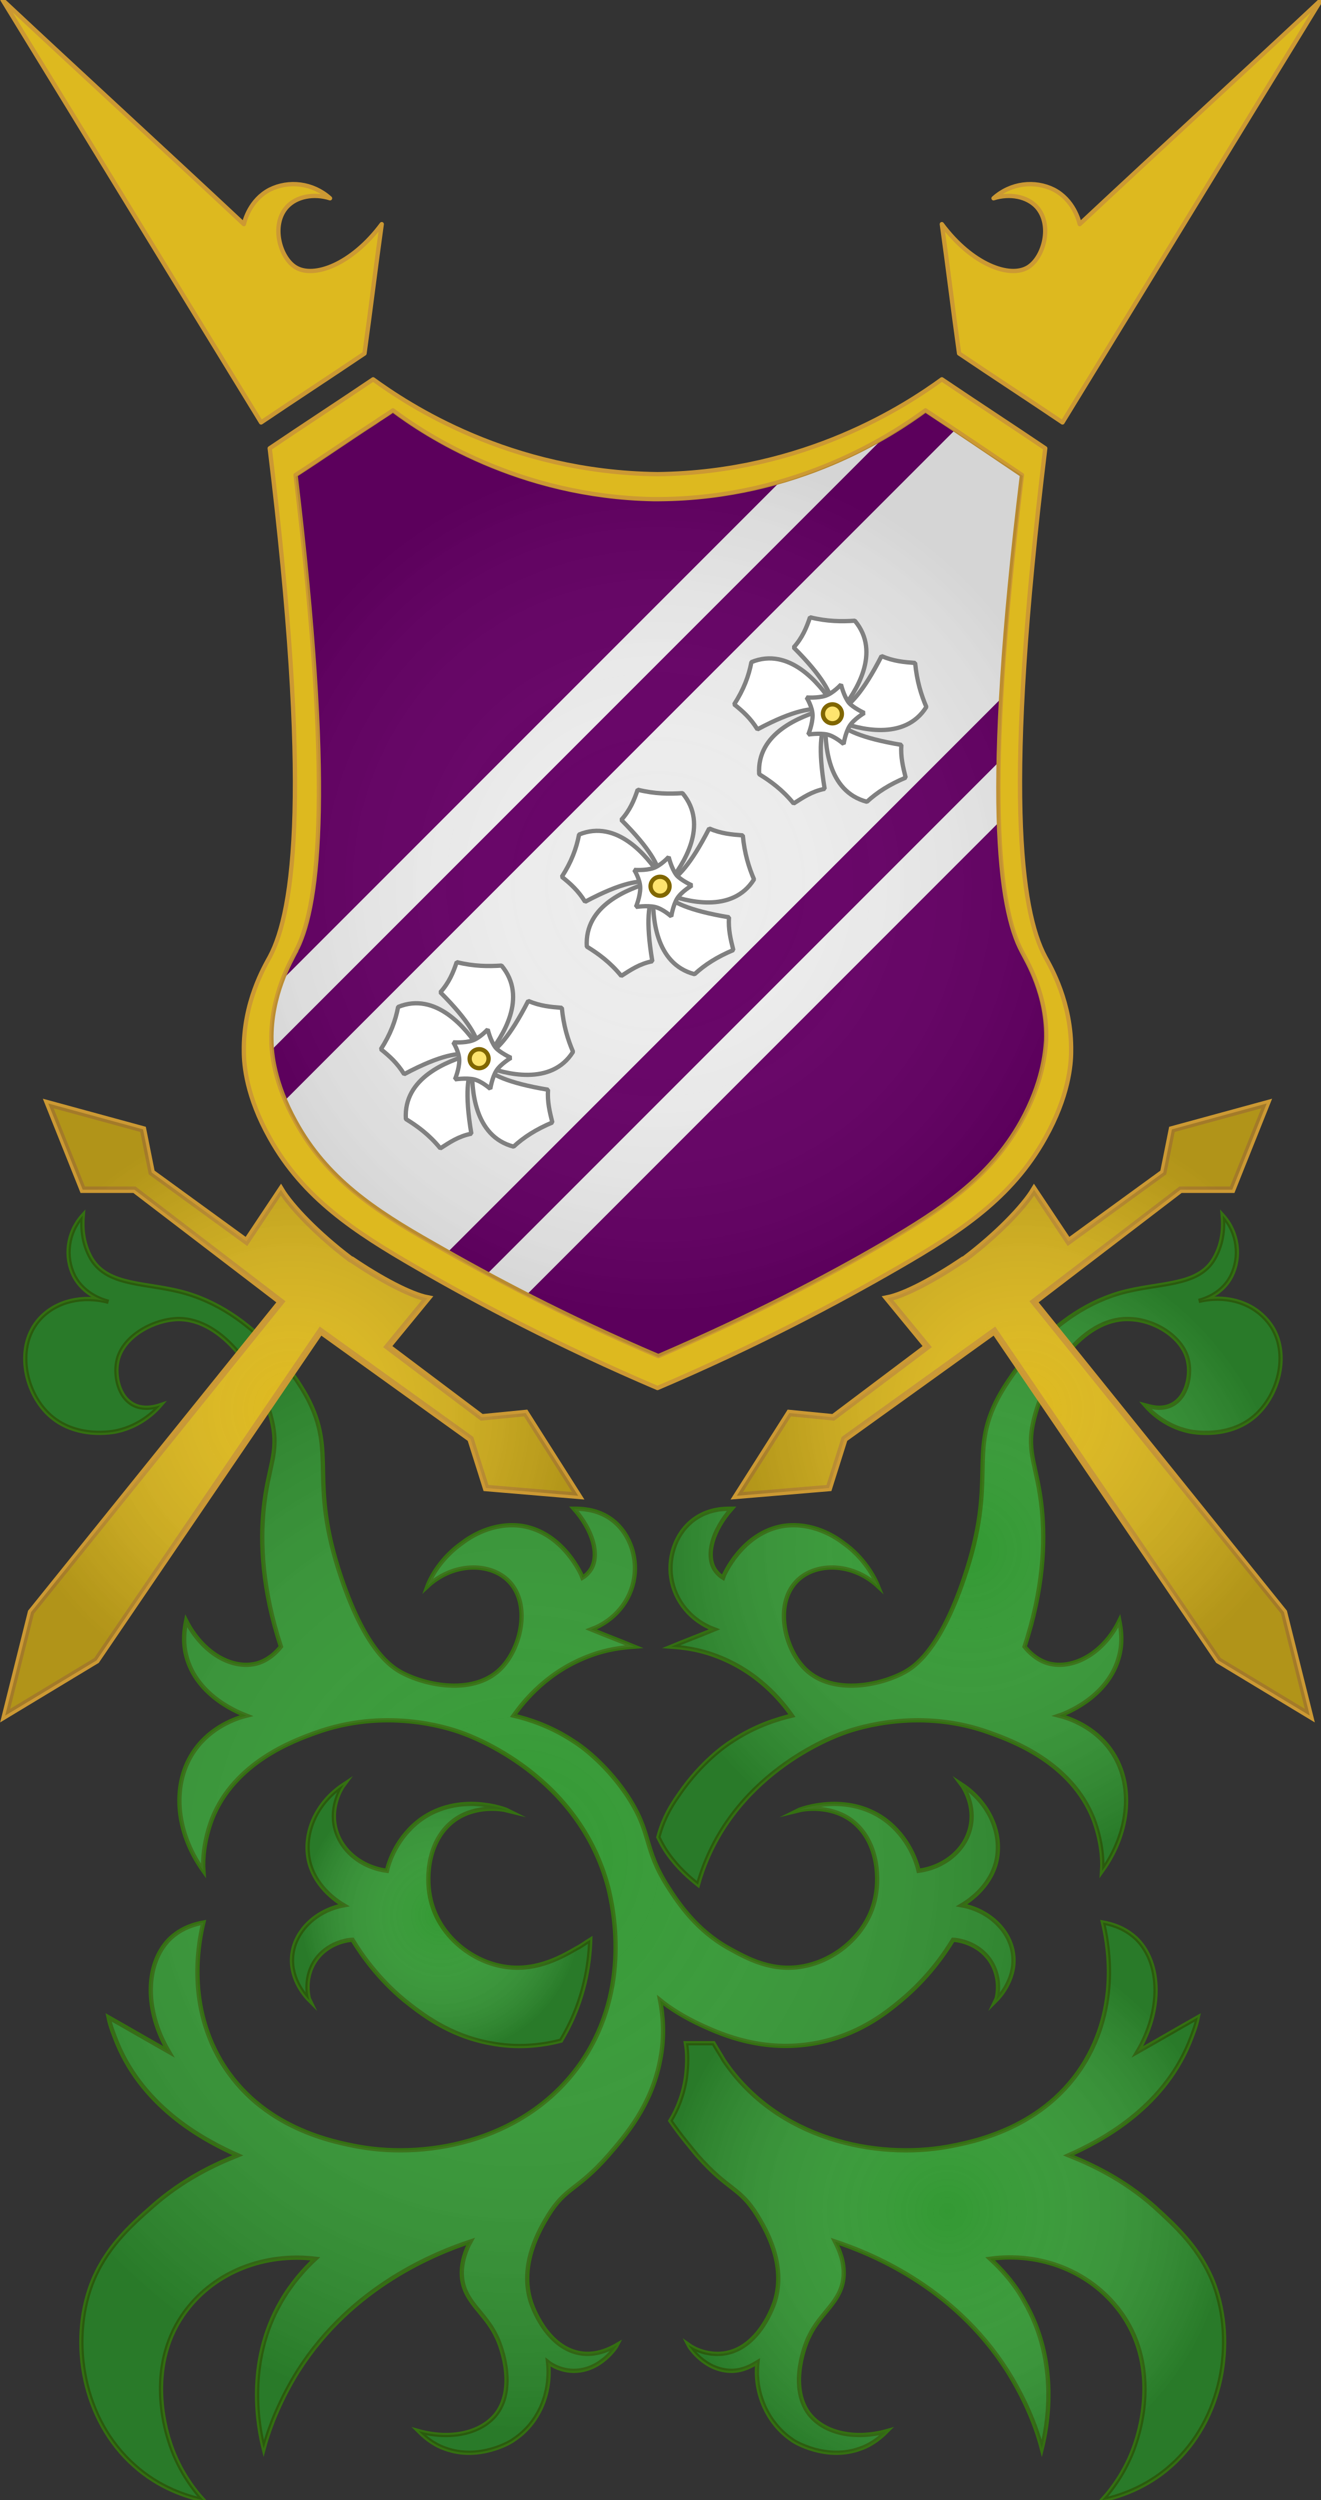 <?xml version="1.0" encoding="utf-8"?>
<!-- Generator: Adobe Illustrator 26.1.0, SVG Export Plug-In . SVG Version: 6.00 Build 0)  -->
<svg version="1.1" id="Layer_1" xmlns="http://www.w3.org/2000/svg" xmlns:xlink="http://www.w3.org/1999/xlink" x="0px" y="0px"
	 viewBox="0 0 153.3 290" style="enable-background:new 0 0 153.3 290;" xml:space="preserve">
<rect x="0" y="0" width="153.3" height="290" fill="#333333" stroke="none"/>
<style type="text/css">
	.st0{fill:#660066;}
	.st1{fill:#EDEDED;}
	.st2{fill:#DDB91F;stroke:#CC9933;stroke-width:0.5;stroke-linejoin:round;stroke-miterlimit:10;}
	.st3{fill:#339933;stroke:#347011;stroke-width:0.5;stroke-miterlimit:10;}
	.st4{fill:url(#SVGID_1_);}
	.st5{fill:url(#SVGID_00000034082434732317193770000015239513875596565925_);}
	.st6{fill:url(#SVGID_00000071536974601670044150000011142665052696904353_);}
	.st7{fill:url(#SVGID_00000099633169408346155660000011556045434542310787_);}
	.st8{fill:#DDB91F;stroke:#CC9933;stroke-width:0.75;stroke-miterlimit:10;}
	.st9{fill:url(#SVGID_00000090992322866778101410000014917289755684303744_);}
	.st10{fill:url(#SVGID_00000106842159983712881480000014789914744318460073_);}
	.st11{fill:url(#SVGID_00000000209914364128848760000003968334542594407090_);}
	.st12{fill:#FFFFFF;stroke:#808080;stroke-width:0.5;stroke-miterlimit:1.063;}
	.st13{fill:#FFFFFF;stroke:#808080;stroke-width:0.5;stroke-miterlimit:1.441;}
	.st14{fill:#FEE46E;stroke:#806600;stroke-width:0.5;stroke-miterlimit:1.441;}
</style>
<g>
	<g>
		<path class="st0" d="M121.3,120.8c0,1.4-0.3,4.9-2.8,9.4c-3.7,6.6-9.3,10.2-15.9,14.1c-6.7,3.9-15.5,8.5-26.2,13.1
			c-5.6-2.4-10.7-4.8-15.2-7.1c-1.6-0.8-3.1-1.6-4.6-2.4c-1.6-0.9-3.2-1.8-4.6-2.6c-0.6-0.3-1.2-0.7-1.8-1
			c-6.7-3.8-12.3-7.5-15.9-14.1c-0.5-0.9-0.9-1.7-1.2-2.5c-1-2.4-1.4-4.4-1.5-5.7c0-0.5-0.1-0.8-0.1-1.1c-0.1-2.8,0.5-5.2,1.2-7
			c0.6-1.7,1.3-2.8,1.6-3.3c0.1-0.1,0.1-0.3,0.2-0.4c2.6-5.3,4.1-19-0.2-54.9c3.1-2,6.1-4.1,9.2-6.1c0.7-0.4,1.3-0.8,2.1-1.4
			c3.6,2.7,14.5,10,30.2,10.3c0.2,0,0.5,0,0.7,0c5.2,0,10-0.9,14.1-2.1c5.1-1.5,9.2-3.5,12.2-5.2c2-1.2,3.6-2.3,4.6-3
			c1.1,0.8,2.2,1.5,3.4,2.2c2.6,1.8,5.2,3.5,7.9,5.2c-1.3,10.4-2,18.9-2.4,25.9c-0.2,2.7-0.2,5.2-0.3,7.5c0,2.6,0,4.9,0,7
			c0.3,8.1,1.4,12.5,2.7,15C119,111.5,121.4,115.5,121.3,120.8z"/>
	</g>
	<path class="st1" d="M118.5,55.2c-1.3,10.4-2,18.9-2.4,25.9l-64.2,64.2c-0.6-0.3-1.2-0.7-1.8-1c-6.7-3.8-12.3-7.5-15.9-14.1
		c-0.5-0.9-0.9-1.7-1.2-2.5L110.7,50C113.2,51.7,115.9,53.4,118.5,55.2z"/>
	<path class="st1" d="M115.8,95.5l-54.7,54.7c-1.6-0.8-3.1-1.6-4.6-2.4l59.3-59.3C115.7,91.1,115.7,93.4,115.8,95.5z"/>
	<path class="st1" d="M94.5,51.8l9.2-4.2l1,1l-2.1,2.1l-71.2,71.2c0-0.1,0-0.2,0-0.3c0-0.1,0-0.2,0-0.3c0-0.2,0-0.4,0-0.5
		c0-0.2,0-0.3,0-0.5c0-0.3,0-0.6,0-0.9s0-0.6,0.1-0.8c0-0.2,0.1-0.4,0.1-0.6c0-0.1,0-0.1,0-0.2s0-0.1,0-0.2c0.1-0.6,0.2-1.1,0.4-1.7
		c0.1-0.3,0.1-0.5,0.2-0.8c0.1-0.5,0.3-1,0.5-1.4l57.8-57.8L94.5,51.8z"/>
	<path class="st2" d="M121.3,111c-2.9-5.4-4.8-19.6,0-59c-4-2.7-8-5.3-12-8c-4,2.9-15.8,10.8-33,11c-17.2-0.2-29-8.1-33-11
		c-4,2.7-8,5.3-12,8c4.8,39.4,2.9,53.6,0,59c-0.6,1.1-3.1,5.3-3,11c0,1.5,0.3,5.2,3,10c3.9,7,9.9,10.9,17,15s16.5,9.1,28,14
		c11.5-4.9,20.9-9.9,28-14s13.1-8,17-15c2.7-4.8,3-8.5,3-10C124.4,116.3,121.9,112.1,121.3,111z M118.5,130.1
		c-3.7,6.6-9.3,10.2-15.9,14.1c-6.7,3.9-15.5,8.5-26.2,13.1c-10.8-4.6-19.6-9.3-26.2-13.1c-6.7-3.8-12.3-7.5-15.9-14.1
		c-2.5-4.5-2.8-8-2.8-9.4c-0.1-5.3,2.3-9.3,2.8-10.3c0.1-0.1,0.1-0.3,0.2-0.4c2.6-5.3,4.1-19-0.2-54.9c3.1-2,6.1-4.1,9.2-6.1
		c0.7-0.5,1.4-0.9,2.1-1.4c3.6,2.7,14.5,10,30.2,10.3c0.2,0,0.5,0,0.7,0c16.1-0.1,27.2-7.6,30.9-10.3c3.8,2.5,7.5,5,11.2,7.5
		c-4.5,36.9-2.7,50.3,0,55.3c0.5,1,3,5,2.8,10.3C121.3,122.1,121,125.6,118.5,130.1z"/>
	<path class="st3" d="M59.6,199c1.2-1.7,4-5.2,9-7c1.9-0.7,3.6-0.9,5-1c-1.7-0.7-3.3-1.3-5-2c2.7-1,4.6-3.3,5-6c0.4-2.5-0.6-5.5-3-7
		c-1.6-1-3.3-1-4-1c2.2,2.5,3,5.3,2,7c-0.2,0.3-0.5,0.7-1,1c-0.1-0.3-2.2-5.2-7-6c-3.4-0.5-6.1,1.3-7,2c-2.4,1.7-3.6,3.9-4,5
		c2.8-2.6,6.7-2.8,9-1c3,2.4,2.1,7.4,0,10c-2.9,3.7-8.8,2.7-12,1c-1.1-0.6-4.1-2.4-7-11c-3.9-11.5-0.4-14.3-4-21
		c-0.5-0.9-5.2-9.4-14-12c-4.5-1.3-9-0.7-11-4c-1.1-1.9-1.1-3.8-1-5c-1.8,2-2.1,4.8-1,7c1.2,2.3,3.6,2.9,4,3c-3-0.8-6.1-0.1-8,2
		c-2.8,3.1-1.8,8.3,1,11c3.1,3,7.6,2.1,8,2c2.7-0.6,4.4-2.3,5-3c-0.3,0.1-1.7,0.6-3,0c-1.9-0.9-2.3-3.5-2-5c0.5-2.9,4.1-4.9,7-5
		c5.3-0.1,9.8,6.5,11,12c0.8,3.6-0.5,5.1-1,10c-0.4,3.9-0.2,9.3,2,16c-1.2,1.5-2.5,1.9-3,2c-2.8,0.6-6.1-1.3-8-5c-0.2,1-0.4,2.4,0,4
		c1.2,4.9,6.5,6.8,7,7c-1.2,0.3-4.1,1.3-6,4c-2.7,3.8-2.3,9.4,1,14c-0.1-1.4,0.1-3.6,1-6c2.6-6.6,9.5-9.1,12-10c8-2.9,15.1-0.7,17,0
		c1.1,0.4,13.6,4.9,17,18c0.5,2.1,2.7,11.5-3,20c-6.2,9.2-17.7,11.5-26,10c-2.6-0.5-11.3-2-16-10c-4.1-7-2.4-14.3-2-16
		c-2.2,0.4-3.4,1.4-4,2c-2.7,2.8-2.9,8.1,0,13c-2.3-1.3-4.7-2.7-7-4c0.2,1,0.6,2,1,3c3.2,7.7,10.4,11.4,14,13c-2.5,1-6.3,2.7-10,6
		c-2.5,2.2-5.4,4.8-7,9c-2.5,6.7-1,15.7,5,21c2.9,2.6,6.1,3.6,8,4c-1.2-1.3-3-3.7-4-7c-0.4-1.3-2.7-8.8,2-15c3.4-4.5,9.1-6.7,15-6
		c-1.3,1.2-2.8,2.9-4,5c-4.1,7.1-2.6,14.6-2,17c0.7-2.6,2-5.8,4-9c6.3-9.9,16.1-13.7,20-15c-0.5,0.9-1.1,2.4-1,4c0.2,3,2.7,4.2,4,7
		c0.3,0.5,2.5,5.7,0,9c-1.8,2.3-5.4,3-9,2c0.6,0.6,1.6,1.5,3,2c4,1.5,7.8-0.8,8-1c2.9-1.9,4.4-5.4,4-9c0.5,0.4,1.6,1,3,1
		c3.1,0,4.9-2.8,5-3c-0.7,0.4-2.2,1.2-4,1c-4.2-0.5-5.9-5.7-6-6c-1.4-4.4,1.1-8.5,2-10c2.1-3.4,3.3-2.8,7-7c2-2.3,5-5.8,6-11
		c0.6-2.9,0.3-5.4,0-7c1.1,0.9,2.8,2,5,3s7,3.1,13,2c4.9-0.9,8.1-3.4,10-5c3-2.5,4.9-5.2,6-7c0.3,0,2.5,0.2,4,2c1.8,2.2,1.1,4.8,1,5
		c0.3-0.3,2.2-2.3,2-5c-0.2-2.9-2.7-5.4-6-6c0.5-0.3,3.2-1.9,4-5c0.8-3.3-0.8-6.9-4-9c0.3,0.4,1.6,2.5,1,5c-0.6,2.6-3,4.6-6,5
		c-0.2-0.9-1.1-3.9-4-6c-4.4-3.1-9.6-1.2-10-1c0.8-0.2,3.6-0.6,6,1c3.2,2.2,3.5,6.5,3,9c-0.8,4.2-4.4,7.2-8,8c-3.9,0.9-7-0.9-9-2
		c-3.8-2.1-5.9-5.3-7-7c-3.1-4.8-1.8-6.3-5-11c-2.5-3.6-5.2-5.5-6-6C63.9,200.2,61.3,199.4,59.6,199z"/>
	<path class="st3" d="M66.9,226c0.6-0.3,1.1-0.7,1.6-1c-0.1,2.9-0.7,6.9-3,11c-0.1,0.2-0.3,0.5-0.4,0.7c-2.3,0.6-5.1,0.9-8.2,0.3
		c-4.9-0.9-8.1-3.5-10-5c-3-2.5-4.9-5.2-6-7c-0.3,0-2.5,0.2-4,2c-1.8,2.2-1.1,4.8-1,5c-0.3-0.3-2.2-2.3-2-5c0.2-2.9,2.7-5.4,6-6
		c-0.5-0.3-3.2-1.9-4-5c-0.8-3.3,0.8-6.9,4-9c-0.3,0.4-1.6,2.5-1,5c0.6,2.6,3,4.6,6,5c0.2-0.9,1.1-3.9,4-6c4.4-3.1,9.6-1.2,10-1
		c-0.8-0.2-3.6-0.6-6,1c-3.2,2.2-3.5,6.5-3,9c0.8,4.2,4.4,7.2,8,8C61.8,228.9,65,227.1,66.9,226z"/>
	<path class="st3" d="M140.9,265c2.5,6.7,1,15.7-5,21c-2.9,2.6-6.1,3.6-8,4c1.2-1.3,3-3.7,4-7c0.4-1.3,2.7-8.8-2-15
		c-3.4-4.5-9.1-6.8-15-6c1.3,1.2,2.8,2.8,4,5c4.1,7.1,2.6,14.6,2,17c-0.7-2.7-2-5.8-4-9c-6.3-9.9-16.1-13.7-20-15c0.5,1,1.1,2.3,1,4
		c-0.2,3-2.7,4.2-4,7c-0.3,0.5-2.5,5.7,0,9c1.8,2.3,5.4,3,9,2c-0.6,0.6-1.6,1.5-3,2c-4,1.5-7.8-0.8-8-1c-2.8-1.9-4.4-5.4-4-9
		c-0.5,0.3-1.6,1-3,1c-3.1,0-4.9-2.8-5-3c0.7,0.5,2.2,1.2,4,1c4.2-0.5,5.9-5.7,6-6c1.4-4.4-1.1-8.5-2-10c-2.1-3.4-3.3-2.8-7-7
		c-0.9-1.1-2-2.4-3.1-4c0.8-1.3,1.5-3,1.8-5c0.2-1.5,0.2-2.9,0-4h3.2c0.4,0.7,0.8,1.3,1.2,2c6.2,9.2,17.7,11.5,26,10
		c2.6-0.5,11.3-2,16-10c4.1-7,2.4-14.3,2-16c2.2,0.4,3.4,1.4,4,2c2.7,2.8,2.9,8.1,0,13c2.3-1.3,4.7-2.7,7-4c-0.2,1-0.6,2-1,3
		c-3.2,7.7-10.4,11.4-14,13c2.5,1,6.3,2.7,10,6C136.4,258.2,139.3,260.8,140.9,265z"/>
	<path class="st3" d="M145.9,164c-3.1,3-7.6,2.1-8,2c-2.7-0.6-4.4-2.3-5-3c0.4,0.1,1.7,0.6,3,0c1.9-0.9,2.3-3.5,2-5
		c-0.5-2.9-4-5-7-5c-5.3-0.1-9.8,6.5-11,12c-0.8,3.6,0.5,5.1,1,10c0.4,3.9,0.2,9.3-2,16c1.2,1.5,2.5,1.9,3,2c2.8,0.6,6.2-1.3,8-5
		c0.2,1,0.4,2.4,0,4c-1.2,4.9-6.4,6.8-7,7c1.2,0.3,4.1,1.3,6,4c2.7,3.8,2.3,9.4-1,14c0.1-1.4-0.1-3.6-1-6c-2.6-6.6-9.5-9.1-12-10
		c-7.9-2.9-15.1-0.7-17,0c-1.1,0.4-13.3,4.8-16.9,17.6c-1-0.8-2.3-1.9-3.5-3.6c-0.5-0.7-0.8-1.3-1.1-1.9c0.4-1.5,1-3,2.5-5.1
		c2.5-3.6,5.2-5.5,6-6c2.7-1.8,5.3-2.6,7-3c-1.2-1.7-4-5.2-9-7c-1.9-0.7-3.6-0.9-5-1c1.7-0.7,3.3-1.3,5-2c-2.7-1-4.6-3.3-5-6
		c-0.4-2.5,0.6-5.5,3-7c1.6-1,3.2-1,4-1c-2.2,2.5-3,5.3-2,7c0.2,0.3,0.5,0.7,1,1c0.1-0.3,2.2-5.2,7-6c3.4-0.5,6.1,1.3,7,2
		c2.4,1.7,3.6,4,4,5c-2.8-2.6-6.7-2.8-9-1c-3,2.4-2.1,7.4,0,10c2.9,3.7,8.8,2.7,12,1c1.1-0.6,4.1-2.4,7-11c3.9-11.5,0.4-14.3,4-21
		c0.5-0.9,5.2-9.4,14-12c4.5-1.3,9.1-0.7,11-4c1.1-1.9,1.1-3.8,1-5c1.8,2,2.1,4.8,1,7c-1,2-3,2.7-3.8,2.9c2.9-0.7,5.9,0,7.8,2.1
		C149.8,156.1,148.7,161.3,145.9,164z"/>
	
		<radialGradient id="SVGID_1_" cx="60.275" cy="-711.5" r="66.476" gradientTransform="matrix(1 0 0 -1 0 -496)" gradientUnits="userSpaceOnUse">
		<stop  offset="1.385225e-07" style="stop-color:#FFFFFF;stop-opacity:0"/>
		<stop  offset="8.570227e-02" style="stop-color:#F4F4F4;stop-opacity:1.714043e-02"/>
		<stop  offset="0.234" style="stop-color:#D8D8D8;stop-opacity:4.683968e-02"/>
		<stop  offset="0.428" style="stop-color:#AAAAAA;stop-opacity:8.554295e-02"/>
		<stop  offset="0.659" style="stop-color:#6B6B6B;stop-opacity:0.132"/>
		<stop  offset="0.919" style="stop-color:#1A1A1A;stop-opacity:0.184"/>
		<stop  offset="1" style="stop-color:#000000;stop-opacity:0.2"/>
	</radialGradient>
	<path class="st4" d="M59.6,199c1.2-1.7,4-5.2,9-7c1.9-0.7,3.6-0.9,5-1c-1.7-0.7-3.3-1.3-5-2c2.7-1,4.6-3.3,5-6c0.4-2.5-0.6-5.5-3-7
		c-1.6-1-3.3-1-4-1c2.2,2.5,3,5.3,2,7c-0.2,0.3-0.5,0.7-1,1c-0.1-0.3-2.2-5.2-7-6c-3.4-0.5-6.1,1.3-7,2c-2.4,1.7-3.6,3.9-4,5
		c2.8-2.6,6.7-2.8,9-1c3,2.4,2.1,7.4,0,10c-2.9,3.7-8.8,2.7-12,1c-1.1-0.6-4.1-2.4-7-11c-3.9-11.5-0.4-14.3-4-21
		c-0.5-0.9-5.2-9.4-14-12c-4.5-1.3-9-0.7-11-4c-1.1-1.9-1.1-3.8-1-5c-1.8,2-2.1,4.8-1,7c1.2,2.3,3.6,2.9,4,3c-3-0.8-6.1-0.1-8,2
		c-2.8,3.1-1.8,8.3,1,11c3.1,3,7.6,2.1,8,2c2.7-0.6,4.4-2.3,5-3c-0.3,0.1-1.7,0.6-3,0c-1.9-0.9-2.3-3.5-2-5c0.5-2.9,4.1-4.9,7-5
		c5.3-0.1,9.8,6.5,11,12c0.8,3.6-0.5,5.1-1,10c-0.4,3.9-0.2,9.3,2,16c-1.2,1.5-2.5,1.9-3,2c-2.8,0.6-6.1-1.3-8-5c-0.2,1-0.4,2.4,0,4
		c1.2,4.9,6.5,6.8,7,7c-1.2,0.3-4.1,1.3-6,4c-2.7,3.8-2.3,9.4,1,14c-0.1-1.4,0.1-3.6,1-6c2.6-6.6,9.5-9.1,12-10c8-2.9,15.1-0.7,17,0
		c1.1,0.4,13.6,4.9,17,18c0.5,2.1,2.7,11.5-3,20c-6.2,9.2-17.7,11.5-26,10c-2.6-0.5-11.3-2-16-10c-4.1-7-2.4-14.3-2-16
		c-2.2,0.4-3.4,1.4-4,2c-2.7,2.8-2.9,8.1,0,13c-2.3-1.3-4.7-2.7-7-4c0.2,1,0.6,2,1,3c3.2,7.7,10.4,11.4,14,13c-2.5,1-6.3,2.7-10,6
		c-2.5,2.2-5.4,4.8-7,9c-2.5,6.7-1,15.7,5,21c2.9,2.6,6.1,3.6,8,4c-1.2-1.3-3-3.7-4-7c-0.4-1.3-2.7-8.8,2-15c3.4-4.5,9.1-6.7,15-6
		c-1.3,1.2-2.8,2.9-4,5c-4.1,7.1-2.6,14.6-2,17c0.7-2.6,2-5.8,4-9c6.3-9.9,16.1-13.7,20-15c-0.5,0.9-1.1,2.4-1,4c0.2,3,2.7,4.2,4,7
		c0.3,0.5,2.5,5.7,0,9c-1.8,2.3-5.4,3-9,2c0.6,0.6,1.6,1.5,3,2c4,1.5,7.8-0.8,8-1c2.9-1.9,4.4-5.4,4-9c0.5,0.4,1.6,1,3,1
		c3.1,0,4.9-2.8,5-3c-0.7,0.4-2.2,1.2-4,1c-4.2-0.5-5.9-5.7-6-6c-1.4-4.4,1.1-8.5,2-10c2.1-3.4,3.3-2.8,7-7c2-2.3,5-5.8,6-11
		c0.6-2.9,0.3-5.4,0-7c1.1,0.9,2.8,2,5,3s7,3.1,13,2c4.9-0.9,8.1-3.4,10-5c3-2.5,4.9-5.2,6-7c0.3,0,2.5,0.2,4,2c1.8,2.2,1.1,4.8,1,5
		c0.3-0.3,2.2-2.3,2-5c-0.2-2.9-2.7-5.4-6-6c0.5-0.3,3.2-1.9,4-5c0.8-3.3-0.8-6.9-4-9c0.3,0.4,1.6,2.5,1,5c-0.6,2.6-3,4.6-6,5
		c-0.2-0.9-1.1-3.9-4-6c-4.4-3.1-9.6-1.2-10-1c0.8-0.2,3.6-0.6,6,1c3.2,2.2,3.5,6.5,3,9c-0.8,4.2-4.4,7.2-8,8c-3.9,0.9-7-0.9-9-2
		c-3.8-2.1-5.9-5.3-7-7c-3.1-4.8-1.8-6.3-5-11c-2.5-3.6-5.2-5.5-6-6C63.9,200.2,61.3,199.4,59.6,199z"/>
	
		<radialGradient id="SVGID_00000150806200291208836200000013254640083716895653_" cx="51.193" cy="-718.163" r="16.271" gradientTransform="matrix(1 0 0 -1 0 -496)" gradientUnits="userSpaceOnUse">
		<stop  offset="1.385225e-07" style="stop-color:#FFFFFF;stop-opacity:0"/>
		<stop  offset="8.570227e-02" style="stop-color:#F4F4F4;stop-opacity:1.714043e-02"/>
		<stop  offset="0.234" style="stop-color:#D8D8D8;stop-opacity:4.683968e-02"/>
		<stop  offset="0.428" style="stop-color:#AAAAAA;stop-opacity:8.554295e-02"/>
		<stop  offset="0.659" style="stop-color:#6B6B6B;stop-opacity:0.132"/>
		<stop  offset="0.919" style="stop-color:#1A1A1A;stop-opacity:0.184"/>
		<stop  offset="1" style="stop-color:#000000;stop-opacity:0.2"/>
	</radialGradient>
	<path style="fill:url(#SVGID_00000150806200291208836200000013254640083716895653_);" d="M66.9,226c0.6-0.3,1.1-0.7,1.6-1
		c-0.1,2.9-0.7,6.9-3,11c-0.1,0.2-0.3,0.5-0.4,0.7c-2.3,0.6-5.1,0.9-8.2,0.3c-4.9-0.9-8.1-3.5-10-5c-3-2.5-4.9-5.2-6-7
		c-0.3,0-2.5,0.2-4,2c-1.8,2.2-1.1,4.8-1,5c-0.3-0.3-2.2-2.3-2-5c0.2-2.9,2.7-5.4,6-6c-0.5-0.3-3.2-1.9-4-5c-0.8-3.3,0.8-6.9,4-9
		c-0.3,0.4-1.6,2.5-1,5c0.6,2.6,3,4.6,6,5c0.2-0.9,1.1-3.9,4-6c4.4-3.1,9.6-1.2,10-1c-0.8-0.2-3.6-0.6-6,1c-3.2,2.2-3.5,6.5-3,9
		c0.8,4.2,4.4,7.2,8,8C61.8,228.9,65,227.1,66.9,226z"/>
	
		<radialGradient id="SVGID_00000071557939472583541510000012993822845051048329_" cx="109.928" cy="-752.5" r="32.821" gradientTransform="matrix(1 0 0 -1 0 -496)" gradientUnits="userSpaceOnUse">
		<stop  offset="1.385225e-07" style="stop-color:#FFFFFF;stop-opacity:0"/>
		<stop  offset="8.570227e-02" style="stop-color:#F4F4F4;stop-opacity:1.714043e-02"/>
		<stop  offset="0.234" style="stop-color:#D8D8D8;stop-opacity:4.683968e-02"/>
		<stop  offset="0.428" style="stop-color:#AAAAAA;stop-opacity:8.554295e-02"/>
		<stop  offset="0.659" style="stop-color:#6B6B6B;stop-opacity:0.132"/>
		<stop  offset="0.919" style="stop-color:#1A1A1A;stop-opacity:0.184"/>
		<stop  offset="1" style="stop-color:#000000;stop-opacity:0.2"/>
	</radialGradient>
	<path style="fill:url(#SVGID_00000071557939472583541510000012993822845051048329_);" d="M140.9,265c2.5,6.7,1,15.7-5,21
		c-2.9,2.6-6.1,3.6-8,4c1.2-1.3,3-3.7,4-7c0.4-1.3,2.7-8.8-2-15c-3.4-4.5-9.1-6.8-15-6c1.3,1.2,2.8,2.8,4,5c4.1,7.1,2.6,14.6,2,17
		c-0.7-2.7-2-5.8-4-9c-6.3-9.9-16.1-13.7-20-15c0.5,1,1.1,2.3,1,4c-0.2,3-2.7,4.2-4,7c-0.3,0.5-2.5,5.7,0,9c1.8,2.3,5.4,3,9,2
		c-0.6,0.6-1.6,1.5-3,2c-4,1.5-7.8-0.8-8-1c-2.8-1.9-4.4-5.4-4-9c-0.5,0.3-1.6,1-3,1c-3.1,0-4.9-2.8-5-3c0.7,0.5,2.2,1.2,4,1
		c4.2-0.5,5.9-5.7,6-6c1.4-4.4-1.1-8.5-2-10c-2.1-3.4-3.3-2.8-7-7c-0.9-1.1-2-2.4-3.1-4c0.8-1.3,1.5-3,1.8-5c0.2-1.5,0.2-2.9,0-4
		h3.2c0.4,0.7,0.8,1.3,1.2,2c6.2,9.2,17.7,11.5,26,10c2.6-0.5,11.3-2,16-10c4.1-7,2.4-14.3,2-16c2.2,0.4,3.4,1.4,4,2
		c2.7,2.8,2.9,8.1,0,13c2.3-1.3,4.7-2.7,7-4c-0.2,1-0.6,2-1,3c-3.2,7.7-10.4,11.4-14,13c2.5,1,6.3,2.7,10,6
		C136.4,258.2,139.3,260.8,140.9,265z"/>
	
		<radialGradient id="SVGID_00000036949789081386454090000003466077590069620895_" cx="112.504" cy="-675.8" r="37.476" gradientTransform="matrix(1 0 0 -1 0 -496)" gradientUnits="userSpaceOnUse">
		<stop  offset="1.385225e-07" style="stop-color:#FFFFFF;stop-opacity:0"/>
		<stop  offset="8.570227e-02" style="stop-color:#F4F4F4;stop-opacity:1.714043e-02"/>
		<stop  offset="0.234" style="stop-color:#D8D8D8;stop-opacity:4.683968e-02"/>
		<stop  offset="0.428" style="stop-color:#AAAAAA;stop-opacity:8.554295e-02"/>
		<stop  offset="0.659" style="stop-color:#6B6B6B;stop-opacity:0.132"/>
		<stop  offset="0.919" style="stop-color:#1A1A1A;stop-opacity:0.184"/>
		<stop  offset="1" style="stop-color:#000000;stop-opacity:0.2"/>
	</radialGradient>
	<path style="fill:url(#SVGID_00000036949789081386454090000003466077590069620895_);" d="M145.9,164c-3.1,3-7.6,2.1-8,2
		c-2.7-0.6-4.4-2.3-5-3c0.4,0.1,1.7,0.6,3,0c1.9-0.9,2.3-3.5,2-5c-0.5-2.9-4-5-7-5c-5.3-0.1-9.8,6.5-11,12c-0.8,3.6,0.5,5.1,1,10
		c0.4,3.9,0.2,9.3-2,16c1.2,1.5,2.5,1.9,3,2c2.8,0.6,6.2-1.3,8-5c0.2,1,0.4,2.4,0,4c-1.2,4.9-6.4,6.8-7,7c1.2,0.3,4.1,1.3,6,4
		c2.7,3.8,2.3,9.4-1,14c0.1-1.4-0.1-3.6-1-6c-2.6-6.6-9.5-9.1-12-10c-7.9-2.9-15.1-0.7-17,0c-1.1,0.4-13.3,4.8-16.9,17.6
		c-1-0.8-2.3-1.9-3.5-3.6c-0.5-0.7-0.8-1.3-1.1-1.9c0.4-1.5,1-3,2.5-5.1c2.5-3.6,5.2-5.5,6-6c2.7-1.8,5.3-2.6,7-3
		c-1.2-1.7-4-5.2-9-7c-1.9-0.7-3.6-0.9-5-1c1.7-0.7,3.3-1.3,5-2c-2.7-1-4.6-3.3-5-6c-0.4-2.5,0.6-5.5,3-7c1.6-1,3.2-1,4-1
		c-2.2,2.5-3,5.3-2,7c0.2,0.3,0.5,0.7,1,1c0.1-0.3,2.2-5.2,7-6c3.4-0.5,6.1,1.3,7,2c2.4,1.7,3.6,4,4,5c-2.8-2.6-6.7-2.8-9-1
		c-3,2.4-2.1,7.4,0,10c2.9,3.7,8.8,2.7,12,1c1.1-0.6,4.1-2.4,7-11c3.9-11.5,0.4-14.3,4-21c0.5-0.9,5.2-9.4,14-12
		c4.5-1.3,9.1-0.7,11-4c1.1-1.9,1.1-3.8,1-5c1.8,2,2.1,4.8,1,7c-1,2-3,2.7-3.8,2.9c2.9-0.7,5.9,0,7.8,2.1
		C149.8,156.1,148.7,161.3,145.9,164z"/>
	<path class="st8" d="M0.6,199l3-12l29-36l-17-13h-6l-4-10l11,3l1,5l11,8l4-6c1.2,2,4.3,5.2,8,8c0,0,0.1,0.1,0.2,0.1l0,0
		c3.4,2.3,6.8,4.1,8.8,4.5l-4.6,5.6l10.9,8.2l5.1-0.5l6.1,9.6l-10.7-0.9l-1.8-5.7l-17.4-12.5l-26,38.2L0.6,199z"/>
	<path class="st8" d="M152,199l-3-12l-29-36l17-13h6l4-10l-11,3l-1,5l-11,8l-4-6c-1.2,2-4.3,5.2-8,8c0,0-0.1,0.1-0.2,0.1l0,0
		c-3.4,2.3-6.8,4.1-8.8,4.5l4.6,5.6l-10.9,8.2l-5.1-0.5l-6.1,9.6l10.7-0.9l1.8-5.7l17.4-12.5l26,38.2L152,199z"/>
	
		<radialGradient id="SVGID_00000095327941780592031290000000698356863886396801_" cx="33.85" cy="951.5" r="34.393" gradientTransform="matrix(1 0 0 1 0 -788)" gradientUnits="userSpaceOnUse">
		<stop  offset="1.385225e-07" style="stop-color:#FFFFFF;stop-opacity:0"/>
		<stop  offset="0.17" style="stop-color:#C6C6C6;stop-opacity:3.403448e-02"/>
		<stop  offset="0.397" style="stop-color:#808080;stop-opacity:7.937673e-02"/>
		<stop  offset="0.602" style="stop-color:#494949;stop-opacity:0.12"/>
		<stop  offset="0.776" style="stop-color:#212121;stop-opacity:0.155"/>
		<stop  offset="0.915" style="stop-color:#090909;stop-opacity:0.183"/>
		<stop  offset="1" style="stop-color:#000000;stop-opacity:0.2"/>
	</radialGradient>
	<path style="fill:url(#SVGID_00000095327941780592031290000000698356863886396801_);" d="M0.6,199l3-12l29-36l-17-13h-6l-4-10l11,3
		l1,5l11,8l4-6c1.2,2,4.3,5.2,8,8c0,0,0.1,0.1,0.2,0.1l0,0c3.4,2.3,6.8,4.1,8.8,4.5l-4.6,5.6l10.9,8.2l5.1-0.5l6.1,9.6l-10.7-0.9
		l-1.8-5.7l-17.4-12.5l-26,38.2L0.6,199z"/>
	
		<radialGradient id="SVGID_00000081616344094872592450000003679381587906484368_" cx="118.75" cy="951.5" r="34.393" gradientTransform="matrix(1 0 0 1 0 -788)" gradientUnits="userSpaceOnUse">
		<stop  offset="1.385225e-07" style="stop-color:#FFFFFF;stop-opacity:0"/>
		<stop  offset="0.17" style="stop-color:#C6C6C6;stop-opacity:3.403448e-02"/>
		<stop  offset="0.397" style="stop-color:#808080;stop-opacity:7.937673e-02"/>
		<stop  offset="0.602" style="stop-color:#494949;stop-opacity:0.12"/>
		<stop  offset="0.776" style="stop-color:#212121;stop-opacity:0.155"/>
		<stop  offset="0.915" style="stop-color:#090909;stop-opacity:0.183"/>
		<stop  offset="1" style="stop-color:#000000;stop-opacity:0.2"/>
	</radialGradient>
	<path style="fill:url(#SVGID_00000081616344094872592450000003679381587906484368_);" d="M152,199l-3-12l-29-36l17-13h6l4-10l-11,3
		l-1,5l-11,8l-4-6c-1.2,2-4.3,5.2-8,8c0,0-0.1,0.1-0.2,0.1l0,0c-3.4,2.3-6.8,4.1-8.8,4.5l4.6,5.6l-10.9,8.2l-5.1-0.5l-6.1,9.6
		l10.7-0.9l1.8-5.7l17.4-12.5l26,38.2L152,199z"/>
	<path class="st2" d="M123.3,49c10-16.3,20-32.7,30-49c-9.3,8.7-18.7,17.3-28,26c-0.1-0.4-0.7-2.8-3-4c-2.2-1.1-5-0.8-7,1
		c1.9-0.6,3.9-0.2,5,1c1.9,2.1,0.8,5.9-1,7c-2.1,1.3-6.5-0.3-10-5c0.7,5,1.3,10,2,15C115.3,43.7,119.3,46.3,123.3,49z"/>
	<path class="st2" d="M30.3,49c-10-16.3-20-32.7-30-49c9.3,8.7,18.7,17.3,28,26c0.1-0.4,0.7-2.8,3-4c2.2-1.1,5-0.8,7,1
		c-1.9-0.6-3.9-0.2-5,1c-1.9,2.1-0.8,5.9,1,7c2.1,1.3,6.5-0.3,10-5c-0.7,5-1.3,10-2,15C38.3,43.7,34.3,46.3,30.3,49z"/>
</g>
<g>
	
		<radialGradient id="SVGID_00000125587672484193841470000000343008242254917769_" cx="76.396" cy="-598.6" r="50.098" gradientTransform="matrix(1 0 0 -1 0 -496)" gradientUnits="userSpaceOnUse">
		<stop  offset="1.385225e-07" style="stop-color:#FFFFFF;stop-opacity:0"/>
		<stop  offset="8.570227e-02" style="stop-color:#F4F4F4;stop-opacity:8.570214e-03"/>
		<stop  offset="0.234" style="stop-color:#D8D8D8;stop-opacity:2.341984e-02"/>
		<stop  offset="0.428" style="stop-color:#AAAAAA;stop-opacity:4.277148e-02"/>
		<stop  offset="0.659" style="stop-color:#6B6B6B;stop-opacity:6.588171e-02"/>
		<stop  offset="0.919" style="stop-color:#1A1A1A;stop-opacity:9.189238e-02"/>
		<stop  offset="1" style="stop-color:#000000;stop-opacity:0.1"/>
	</radialGradient>
	<path style="fill:url(#SVGID_00000125587672484193841470000000343008242254917769_);" d="M121.3,120.8c0,1.4-0.3,4.9-2.8,9.4
		c-3.7,6.6-9.3,10.2-15.9,14.1c-6.7,3.9-15.5,8.5-26.2,13.1c-5.6-2.4-10.7-4.8-15.2-7.1c-1.6-0.8-3.1-1.6-4.6-2.4
		c-1.6-0.9-3.2-1.8-4.6-2.6c-0.6-0.3-1.2-0.7-1.8-1c-6.7-3.8-12.3-7.5-15.9-14.1c-0.5-0.9-0.9-1.7-1.2-2.5c-1-2.4-1.4-4.4-1.5-5.7
		c0-0.5-0.1-0.8-0.1-1.1c-0.1-2.8,0.5-5.2,1.2-7c0.6-1.7,1.3-2.8,1.6-3.3c0.1-0.1,0.1-0.3,0.2-0.4c2.6-5.3,4.1-19-0.2-54.9
		c3.1-2,6.1-4.1,9.2-6.1c0.7-0.4,1.3-0.8,2.1-1.4c3.6,2.7,14.5,10,30.2,10.3c0.2,0,0.5,0,0.7,0c5.2,0,10-0.9,14.1-2.1
		c5.1-1.5,9.2-3.5,12.2-5.2c2-1.2,3.6-2.3,4.6-3c1.1,0.8,2.2,1.5,3.4,2.2c2.6,1.8,5.2,3.5,7.9,5.2c-1.3,10.4-2,18.9-2.4,25.9
		c-0.2,2.7-0.2,5.2-0.3,7.5c0,2.6,0,4.9,0,7c0.3,8.1,1.4,12.5,2.7,15C119,111.5,121.4,115.5,121.3,120.8z"/>
</g>
<g>
	<path class="st12" d="M77.6,102.4L77.6,102.4c-0.2,0.1-0.3,0.1-0.4,0.2c-0.1-0.1-0.1-0.3-0.3-0.5L77,102c0,0,0,0-0.1,0
		c-0.1-0.1-0.2-0.3-0.3-0.4l0,0c-0.2-1.2-1.1-3.1-4.5-6.5c1-1.1,1.5-2.3,1.9-3.5c2,0.5,3.7,0.5,5.2,0.4
		C82.3,95.7,79.3,100.3,77.6,102.4z"/>
	<path class="st12" d="M77.6,102.4c-0.1,0.1-0.2,0.3-0.3,0.4l-0.1,0.1c-0.1,0.2-0.2,0.3-0.3,0.4c-0.1,0.1-0.1,0.1-0.2,0.2
		s-0.1,0.1-0.1,0.1c0-0.1,0-0.1,0-0.2c0-0.2,0-0.3,0-0.5c0-0.1,0-0.1,0-0.2v-0.1c0,0,0-0.1,0-0.2s0-0.3,0-0.4s0-0.3,0-0.4
		c0.1,0.1,0.2,0.3,0.3,0.4c0.1,0,0.1,0,0.1,0c0,0.1-0.1,0.1-0.1,0.1c0.1,0.2,0.2,0.3,0.3,0.5C77.3,102.6,77.4,102.5,77.6,102.4z"/>
	<path class="st12" d="M76.6,102.1c-0.1,0-0.3,0.1-0.5,0.1l-0.1-0.1c0,0,0,0,0,0.1c-0.1,0-0.3,0.1-0.5,0.1c-1.2-0.2-3.3,0-7.6,2.3
		c-0.8-1.3-1.7-2.1-2.7-2.9c1.1-1.7,1.7-3.3,2-4.9c4.4-1.8,7.9,2.5,9.4,4.8l0,0C76.6,101.8,76.6,102,76.6,102.1z"/>
	<path class="st12" d="M77.3,103c0,0-0.1,0-0.2,0c-0.2,0-0.3-0.1-0.5-0.2c0,0-0.1,0-0.1-0.1h-0.1c0,0-0.1,0-0.1-0.1
		c-0.1,0-0.3-0.1-0.4-0.1s-0.3-0.1-0.5-0.1c0.2,0,0.3-0.1,0.5-0.1c0-0.1,0-0.1,0-0.1l0.1,0.1c0.2-0.1,0.4-0.1,0.5-0.1
		c0-0.1,0-0.3,0-0.4c0.1,0.1,0.2,0.3,0.3,0.4c0,0,0,0.1,0.1,0.1c0.1,0.2,0.2,0.3,0.3,0.5C77.2,102.9,77.3,102.9,77.3,103
		C77.3,102.9,77.3,103,77.3,103z"/>
	<path class="st12" d="M75.9,103L75.9,103C75.8,103,75.8,103,75.9,103c0,0.3,0,0.4,0,0.6l0,0c-0.6,1.1-1,3.1-0.2,7.9
		c-1.5,0.3-2.5,1-3.6,1.7c-1.3-1.6-2.7-2.6-4-3.4c-0.3-4.8,4.8-6.7,7.5-7.5c0.2,0,0.3,0.1,0.5,0.1C75.9,102.6,75.9,102.8,75.9,103z"
		/>
	<path class="st12" d="M77,102C77,102.1,76.9,102.1,77,102c-0.2,0.2-0.3,0.3-0.4,0.5l-0.1,0.1c0,0,0,0.1-0.1,0.1l-0.1,0.1
		c-0.1,0.1-0.2,0.2-0.3,0.4c-0.1,0.1-0.2,0.2-0.2,0.4c0-0.2,0-0.3,0-0.5c-0.1,0-0.1-0.1-0.1-0.1h0.1c0-0.2,0-0.4,0.1-0.5
		c-0.1,0-0.3-0.1-0.5-0.1c0.2,0,0.3-0.1,0.5-0.1H76c0.2-0.1,0.4-0.1,0.5-0.1s0.2,0,0.2,0C76.9,102,77,102,77,102z"/>
	<path class="st12" d="M85.1,110.2c-1.9,0.8-3.3,1.7-4.5,2.8c-4.6-1.2-4.9-6.7-4.8-9.4l0,0c0.1-0.1,0.2-0.3,0.2-0.4
		c0.1,0.1,0.3,0.1,0.5,0.2c0,0,0,0.1,0,0.2c0,0,0,0,0.1-0.1c0.1,0.1,0.3,0.1,0.5,0.2c0.9,0.9,2.7,1.9,7.5,2.7
		C84.5,107.8,84.8,109,85.1,110.2z"/>
	<path class="st12" d="M77.1,103.7c-0.2-0.1-0.3-0.1-0.5-0.2c-0.1,0.1-0.1,0.1-0.1,0.1c0-0.1,0-0.1,0-0.2c-0.2-0.1-0.4-0.2-0.5-0.2
		c-0.1,0.1-0.2,0.2-0.2,0.4c0-0.2,0-0.3,0-0.5V103c0-0.2,0-0.4,0.1-0.5c0-0.1,0-0.2,0-0.2c0-0.1,0-0.1,0-0.1l0.1,0.1
		c0.1,0.1,0.2,0.2,0.3,0.4c0,0,0,0.1,0.1,0.1c0,0,0,0.1,0.1,0.1c0,0,0,0.1,0.1,0.1c0.1,0.1,0.2,0.2,0.2,0.4
		C76.9,103.4,77,103.5,77.1,103.7z"/>
	<path class="st12" d="M87.5,102c-2.5,4-7.9,2.6-10.4,1.6c-0.1-0.1-0.2-0.2-0.3-0.3c0.1-0.1,0.2-0.2,0.3-0.4c0,0,0.1,0,0.2,0
		c0,0,0-0.1-0.1-0.1c0.1-0.1,0.2-0.2,0.3-0.4l0,0c1.1-0.6,2.6-2,4.8-6.3c1.4,0.6,2.6,0.7,3.9,0.8C86.4,99,86.9,100.6,87.5,102z"/>
	<path class="st12" d="M77.3,102.8C77.4,102.9,77.4,102.9,77.3,102.8C77.3,102.9,77.2,102.9,77.3,102.8c-0.2,0.3-0.3,0.4-0.4,0.5
		c0.1,0.1,0.2,0.2,0.3,0.3c-0.2-0.1-0.3-0.1-0.5-0.2h-0.1c-0.2-0.1-0.4-0.2-0.5-0.2s-0.2-0.1-0.2-0.1c-0.1,0-0.1-0.1-0.1-0.1h0.1
		c0.1-0.1,0.3-0.1,0.5-0.1c0.1,0,0.1,0,0.2,0h0.1c0.1,0,0.1,0,0.1,0C76.9,102.9,77.1,102.8,77.3,102.8c0,0,0.2-0.1,0.3-0.2
		C77.5,102.6,77.4,102.7,77.3,102.8z"/>
	<path class="st13" d="M80.3,102.7c0,0-1.2,0.7-1.7,1.5s-0.7,2.1-0.7,2.1s-1-0.9-1.9-1.1s-2.2,0-2.2,0s0.5-1.2,0.5-2.2
		s-0.7-2.1-0.7-2.1s1.3,0.1,2.2-0.2c0.9-0.3,1.8-1.3,1.8-1.3s0.3,1.3,0.9,2.1C79,102.1,80.3,102.7,80.3,102.7z"/>
	<circle id="path12494-5" class="st14" cx="76.6" cy="102.8" r="1.1"/>
</g>
<g>
	<path class="st12" d="M56.6,122.4L56.6,122.4c-0.2,0.1-0.3,0.1-0.4,0.2c-0.1-0.1-0.1-0.3-0.3-0.5L56,122c0,0,0,0-0.1,0
		c-0.1-0.1-0.2-0.3-0.3-0.4l0,0c-0.2-1.2-1.1-3.1-4.5-6.5c1-1.1,1.5-2.3,1.9-3.5c2,0.5,3.7,0.5,5.2,0.4
		C61.3,115.7,58.3,120.3,56.6,122.4z"/>
	<path class="st12" d="M56.6,122.4c-0.1,0.1-0.2,0.3-0.3,0.4l-0.1,0.1c-0.1,0.2-0.2,0.3-0.3,0.4s-0.1,0.1-0.2,0.2
		c-0.1,0.1-0.1,0.1-0.1,0.1c0-0.1,0-0.1,0-0.2c0-0.2,0-0.3,0-0.5c0-0.1,0-0.1,0-0.2v-0.1c0,0,0-0.1,0-0.2s0-0.3,0-0.4s0-0.3,0-0.4
		c0.1,0.1,0.2,0.3,0.3,0.4c0.1,0,0.1,0,0.1,0c0,0.1-0.1,0.1-0.1,0.1c0.1,0.2,0.2,0.3,0.3,0.5C56.3,122.6,56.4,122.5,56.6,122.4z"/>
	<path class="st12" d="M55.6,122.1c-0.1,0-0.3,0.1-0.5,0.1l-0.1-0.1c0,0,0,0,0,0.1c-0.1,0-0.3,0.1-0.5,0.1c-1.2-0.2-3.3,0-7.6,2.3
		c-0.8-1.3-1.7-2.1-2.7-2.9c1.1-1.7,1.7-3.3,2-4.9c4.4-1.8,7.9,2.5,9.4,4.8l0,0C55.6,121.8,55.6,122,55.6,122.1z"/>
	<path class="st12" d="M56.3,123c0,0-0.1,0-0.2,0c-0.2,0-0.3-0.1-0.5-0.2c0,0-0.1,0-0.1-0.1h-0.1c0,0-0.1,0-0.1-0.1
		c-0.1,0-0.3-0.1-0.4-0.1c-0.1,0-0.3-0.1-0.5-0.1c0.2,0,0.3-0.1,0.5-0.1c0-0.1,0-0.1,0-0.1l0.1,0.1c0.2-0.1,0.4-0.1,0.5-0.1
		c0-0.1,0-0.3,0-0.4c0.1,0.1,0.2,0.3,0.3,0.4c0,0,0,0.1,0.1,0.1c0.1,0.2,0.2,0.3,0.3,0.5C56.2,122.9,56.3,122.9,56.3,123
		C56.3,122.9,56.3,123,56.3,123z"/>
	<path class="st12" d="M54.9,123L54.9,123C54.8,123,54.8,123,54.9,123c0,0.3,0,0.4,0,0.6l0,0c-0.6,1.1-1,3.1-0.2,7.9
		c-1.5,0.3-2.5,1-3.6,1.7c-1.3-1.6-2.7-2.6-4-3.4c-0.3-4.8,4.8-6.7,7.5-7.5c0.2,0,0.3,0.1,0.5,0.1C54.9,122.6,54.9,122.8,54.9,123z"
		/>
	<path class="st12" d="M56,122C56,122.1,55.9,122.1,56,122c-0.2,0.2-0.3,0.3-0.4,0.5l-0.1,0.1c0,0,0,0.1-0.1,0.1l-0.1,0.1
		c-0.1,0.1-0.2,0.2-0.3,0.4c-0.1,0.1-0.2,0.2-0.2,0.4c0-0.2,0-0.3,0-0.5c-0.1,0-0.1-0.1-0.1-0.1h0.1c0-0.2,0-0.4,0.1-0.5
		c-0.1,0-0.3-0.1-0.5-0.1c0.2,0,0.3-0.1,0.5-0.1H55c0.2-0.1,0.4-0.1,0.5-0.1s0.2,0,0.2,0C55.9,122,56,122,56,122z"/>
	<path class="st12" d="M64.1,130.2c-1.9,0.8-3.3,1.7-4.5,2.8c-4.6-1.2-4.9-6.7-4.8-9.4l0,0c0.1-0.1,0.2-0.3,0.2-0.4
		c0.1,0.1,0.3,0.1,0.5,0.2c0,0,0,0.1,0,0.2c0,0,0,0,0.1-0.1c0.1,0.1,0.3,0.1,0.5,0.2c0.9,0.9,2.7,1.9,7.5,2.7
		C63.5,127.8,63.8,129,64.1,130.2z"/>
	<path class="st12" d="M56.1,123.7c-0.2-0.1-0.3-0.1-0.5-0.2c-0.1,0.1-0.1,0.1-0.1,0.1c0-0.1,0-0.1,0-0.2c-0.2-0.1-0.4-0.2-0.5-0.2
		c-0.1,0.1-0.2,0.2-0.2,0.4c0-0.2,0-0.3,0-0.5V123c0-0.2,0-0.4,0.1-0.5c0-0.1,0-0.2,0-0.2c0-0.1,0-0.1,0-0.1l0.1,0.1
		c0.1,0.1,0.2,0.2,0.3,0.4c0,0,0,0.1,0.1,0.1c0,0,0,0.1,0.1,0.1c0,0,0,0.1,0.1,0.1c0.1,0.1,0.2,0.2,0.2,0.4
		C55.9,123.4,56,123.5,56.1,123.7z"/>
	<path class="st12" d="M66.5,122c-2.5,4-7.9,2.6-10.4,1.6c-0.1-0.1-0.2-0.2-0.3-0.3c0.1-0.1,0.2-0.2,0.3-0.4c0,0,0.1,0,0.2,0
		c0,0,0-0.1-0.1-0.1c0.1-0.1,0.2-0.2,0.3-0.4l0,0c1.1-0.6,2.6-2,4.8-6.3c1.4,0.6,2.6,0.7,3.9,0.8C65.4,119,65.9,120.6,66.5,122z"/>
	<path class="st12" d="M56.3,122.8C56.4,122.9,56.4,122.9,56.3,122.8C56.3,122.9,56.2,122.9,56.3,122.8c-0.2,0.3-0.3,0.4-0.4,0.5
		c0.1,0.1,0.2,0.2,0.3,0.3c-0.2-0.1-0.3-0.1-0.5-0.2h-0.1c-0.2-0.1-0.4-0.2-0.5-0.2s-0.2-0.1-0.2-0.1c-0.1,0-0.1-0.1-0.1-0.1h0.1
		c0.1-0.1,0.3-0.1,0.5-0.1c0.1,0,0.1,0,0.2,0h0.1c0.1,0,0.1,0,0.1,0c0.1,0,0.3-0.1,0.4-0.1c0.1,0,0.3-0.1,0.4-0.2
		C56.5,122.6,56.4,122.7,56.3,122.8z"/>
	<path class="st13" d="M59.3,122.7c0,0-1.2,0.7-1.7,1.5s-0.7,2.1-0.7,2.1s-1-0.9-1.9-1.1s-2.2,0-2.2,0s0.5-1.2,0.5-2.2
		s-0.7-2.1-0.7-2.1s1.3,0.1,2.2-0.2c0.9-0.3,1.8-1.3,1.8-1.3s0.3,1.3,0.9,2.1C58,122.1,59.3,122.7,59.3,122.7z"/>
	<circle id="path12494-5_00000065755756848986189700000005423885327317673130_" class="st14" cx="55.6" cy="122.8" r="1.1"/>
</g>
<g>
	<path class="st12" d="M97.6,82.4L97.6,82.4c-0.2,0.1-0.3,0.1-0.4,0.2c-0.1-0.1-0.1-0.3-0.3-0.5L97,82c0,0,0,0-0.1,0
		c-0.1-0.1-0.2-0.3-0.3-0.4l0,0c-0.2-1.2-1.1-3.1-4.5-6.5c1-1.1,1.5-2.3,1.9-3.5c2,0.5,3.7,0.5,5.2,0.4
		C102.3,75.7,99.3,80.3,97.6,82.4z"/>
	<path class="st12" d="M97.6,82.4c-0.1,0.1-0.2,0.3-0.3,0.4l-0.1,0.1c-0.1,0.2-0.2,0.3-0.3,0.4c-0.1,0.1-0.1,0.1-0.2,0.2
		s-0.1,0.1-0.1,0.1c0-0.1,0-0.1,0-0.2c0-0.2,0-0.3,0-0.5c0-0.1,0-0.1,0-0.2v-0.1c0,0,0-0.1,0-0.2s0-0.3,0-0.4s0-0.3,0-0.4
		c0.1,0.1,0.2,0.3,0.3,0.4c0.1,0,0.1,0,0.1,0c0,0.1-0.1,0.1-0.1,0.1c0.1,0.2,0.2,0.3,0.3,0.5C97.3,82.6,97.4,82.5,97.6,82.4z"/>
	<path class="st12" d="M96.6,82.1c-0.1,0-0.3,0.1-0.5,0.1L96,82.1c0,0,0,0,0,0.1c-0.1,0-0.3,0.1-0.5,0.1c-1.2-0.2-3.3,0-7.6,2.3
		c-0.8-1.3-1.7-2.1-2.7-2.9c1.1-1.7,1.7-3.3,2-4.9c4.4-1.8,7.9,2.5,9.4,4.8l0,0C96.6,81.8,96.6,82,96.6,82.1z"/>
	<path class="st12" d="M97.3,83c0,0-0.1,0-0.2,0c-0.2,0-0.3-0.1-0.5-0.2c0,0-0.1,0-0.1-0.1h-0.1c0,0-0.1,0-0.1-0.1
		c-0.1,0-0.3-0.1-0.4-0.1s-0.3-0.1-0.5-0.1c0.2,0,0.3-0.1,0.5-0.1c0-0.1,0-0.1,0-0.1l0.1,0.1c0.2-0.1,0.4-0.1,0.5-0.1
		c0-0.1,0-0.3,0-0.4c0.1,0.1,0.2,0.3,0.3,0.4c0,0,0,0.1,0.1,0.1c0.1,0.2,0.2,0.3,0.3,0.5C97.2,82.9,97.3,82.9,97.3,83
		C97.3,82.9,97.3,83,97.3,83z"/>
	<path class="st12" d="M95.9,83L95.9,83C95.8,83,95.8,83,95.9,83c0,0.3,0,0.4,0,0.6l0,0c-0.6,1.1-1,3.1-0.2,7.9
		c-1.5,0.3-2.5,1-3.6,1.7c-1.3-1.6-2.7-2.6-4-3.4c-0.3-4.8,4.8-6.7,7.5-7.5c0.2,0,0.3,0.1,0.5,0.1C95.9,82.6,95.9,82.8,95.9,83z"/>
	<path class="st12" d="M97,82C97,82.1,96.9,82.1,97,82c-0.2,0.2-0.3,0.3-0.4,0.5l-0.1,0.1c0,0,0,0.1-0.1,0.1l-0.1,0.1
		c-0.1,0.1-0.2,0.2-0.3,0.4c-0.1,0.1-0.2,0.2-0.2,0.4c0-0.2,0-0.3,0-0.5c-0.1,0-0.1-0.1-0.1-0.1h0.1c0-0.2,0-0.4,0.1-0.5
		c-0.1,0-0.3-0.1-0.5-0.1c0.2,0,0.3-0.1,0.5-0.1H96c0.2-0.1,0.4-0.1,0.5-0.1s0.2,0,0.2,0C96.9,82,97,82,97,82z"/>
	<path class="st12" d="M105.1,90.2c-1.9,0.8-3.3,1.7-4.5,2.8c-4.6-1.2-4.9-6.7-4.8-9.4l0,0c0.1-0.1,0.2-0.3,0.2-0.4
		c0.1,0.1,0.3,0.1,0.5,0.2c0,0,0,0.1,0,0.2c0,0,0,0,0.1-0.1c0.1,0.1,0.3,0.1,0.5,0.2c0.9,0.9,2.7,1.9,7.5,2.7
		C104.5,87.8,104.8,89,105.1,90.2z"/>
	<path class="st12" d="M97.1,83.7c-0.2-0.1-0.3-0.1-0.5-0.2c-0.1,0.1-0.1,0.1-0.1,0.1c0-0.1,0-0.1,0-0.2c-0.2-0.1-0.4-0.2-0.5-0.2
		c-0.1,0.1-0.2,0.2-0.2,0.4c0-0.2,0-0.3,0-0.5V83c0-0.2,0-0.4,0.1-0.5c0-0.1,0-0.2,0-0.2c0-0.1,0-0.1,0-0.1l0.1,0.1
		c0.1,0.1,0.2,0.2,0.3,0.4c0,0,0,0.1,0.1,0.1c0,0,0,0.1,0.1,0.1c0,0,0,0.1,0.1,0.1c0.1,0.1,0.2,0.2,0.2,0.4
		C96.9,83.4,97,83.5,97.1,83.7z"/>
	<path class="st12" d="M107.5,82c-2.5,4-7.9,2.6-10.4,1.6c-0.1-0.1-0.2-0.2-0.3-0.3c0.1-0.1,0.2-0.2,0.3-0.4c0,0,0.1,0,0.2,0
		c0,0,0-0.1-0.1-0.1c0.1-0.1,0.2-0.2,0.3-0.4l0,0c1.1-0.6,2.6-2,4.8-6.3c1.4,0.6,2.6,0.7,3.9,0.8C106.4,79,106.9,80.6,107.5,82z"/>
	<path class="st12" d="M97.3,82.8C97.4,82.9,97.4,82.9,97.3,82.8C97.3,82.9,97.2,82.9,97.3,82.8c-0.2,0.3-0.3,0.4-0.4,0.5
		c0.1,0.1,0.2,0.2,0.3,0.3c-0.2-0.1-0.3-0.1-0.5-0.2h-0.1c-0.2-0.1-0.4-0.2-0.5-0.2s-0.2-0.1-0.2-0.1c-0.1,0-0.1-0.1-0.1-0.1h0.1
		c0.1-0.1,0.3-0.1,0.5-0.1c0.1,0,0.1,0,0.2,0h0.1c0.1,0,0.1,0,0.1,0C96.9,82.9,97.1,82.8,97.3,82.8c0,0,0.2-0.1,0.3-0.2
		C97.5,82.6,97.4,82.7,97.3,82.8z"/>
	<path class="st13" d="M100.3,82.7c0,0-1.2,0.7-1.7,1.5s-0.7,2.1-0.7,2.1s-1-0.9-1.9-1.1s-2.2,0-2.2,0s0.5-1.2,0.5-2.2
		s-0.7-2.1-0.7-2.1s1.3,0.1,2.2-0.2c0.9-0.3,1.8-1.3,1.8-1.3s0.3,1.3,0.9,2.1C99,82.1,100.3,82.7,100.3,82.7z"/>
	<circle id="path12494-5_00000021109347893456047590000006570085987664221858_" class="st14" cx="96.6" cy="82.8" r="1.1"/>
</g>
</svg>

